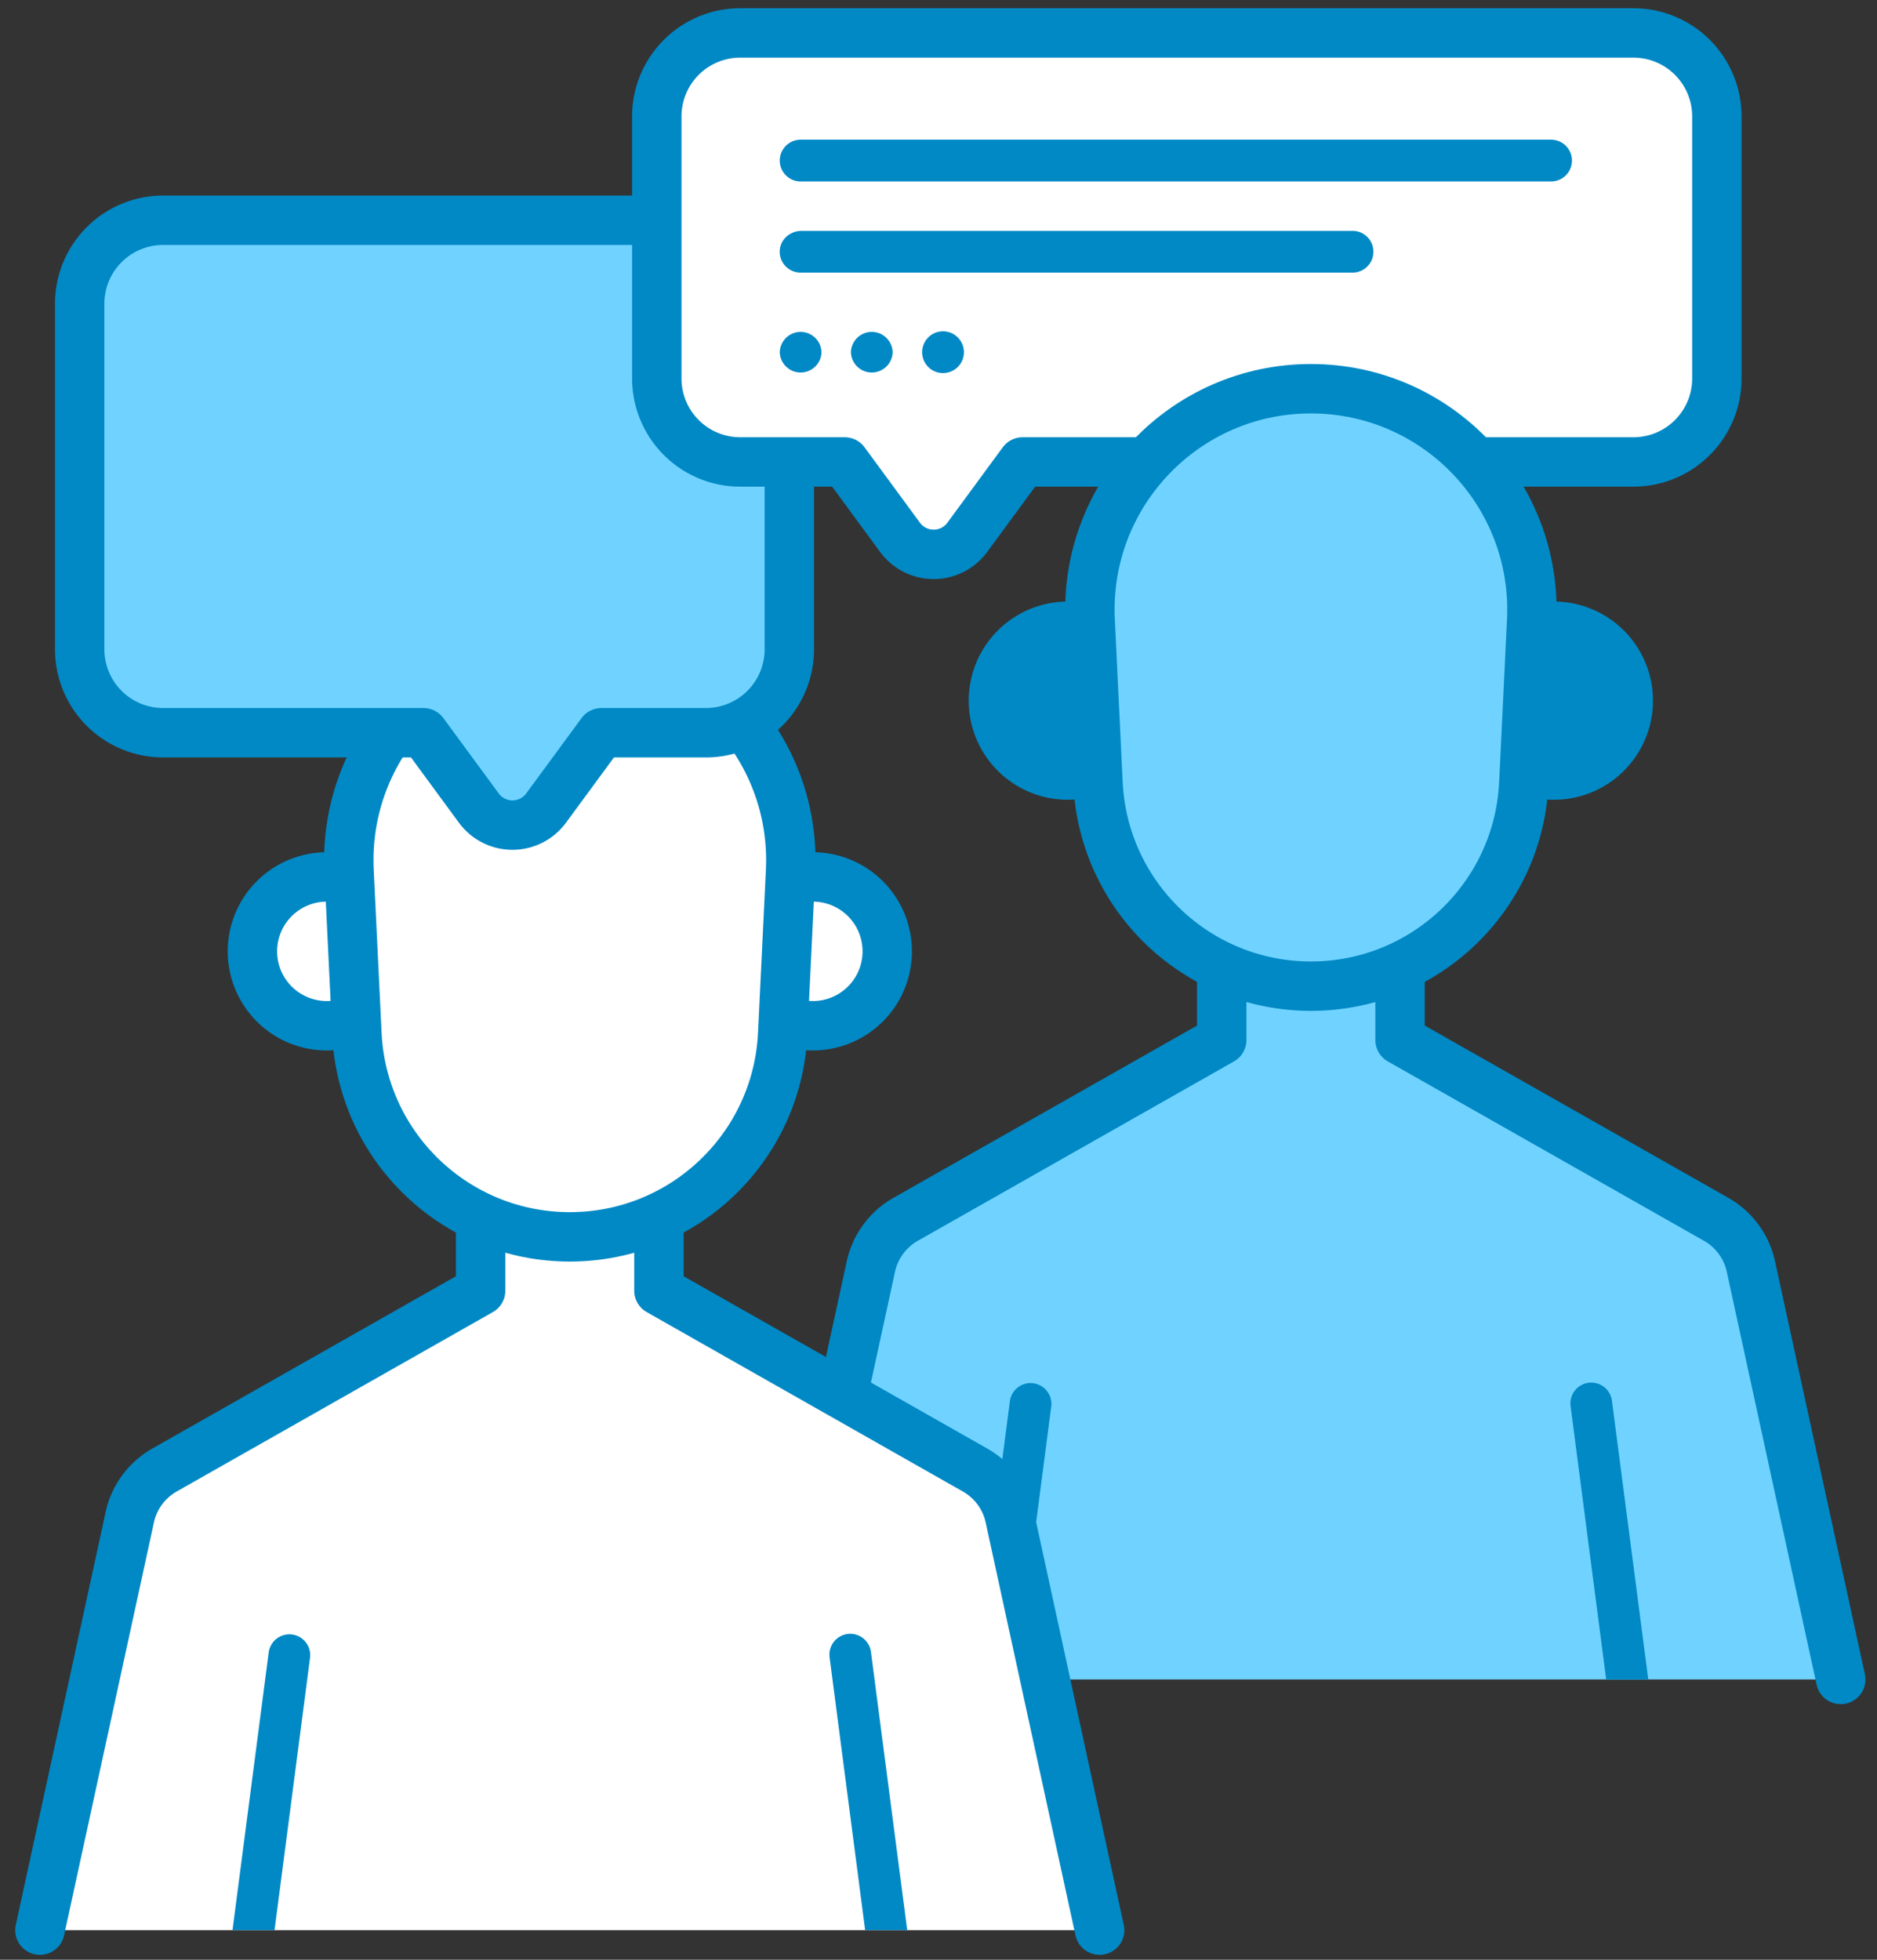 <svg width="114" height="119" fill="none" xmlns="http://www.w3.org/2000/svg"><rect width="100%" height="100%" fill="#333333" stroke="none"/><path d="M111.798 101.981h-64.36l5.455-25.074a4.372 4.372 0 0 1 2.11-2.866L74.206 63.15V56.6H85.03v6.55l19.201 10.891a4.364 4.364 0 0 1 2.111 2.866l5.456 25.074Z" fill="#70D3FF"/><path d="M100.106 101.981h-2.554l-2.158-16.564a1.267 1.267 0 1 1 2.512-.327l2.202 16.891h-.002ZM63.845 85.417l-2.158 16.563h-2.554l2.202-16.89a1.265 1.265 0 0 1 1.42-1.095 1.268 1.268 0 0 1 1.092 1.422" fill="#0089C5"/><path d="m111.798 101.98-5.456-25.072a4.361 4.361 0 0 0-2.111-2.868L85.032 63.148v-6.547H74.203v6.547l-19.2 10.892a4.364 4.364 0 0 0-2.11 2.868l-5.456 25.072" stroke="#0089C5" stroke-width="3" stroke-linecap="round" stroke-linejoin="round"/><path d="M66.788 117.203H2.43L7.885 92.13a4.365 4.365 0 0 1 2.111-2.867l19.201-10.892v-6.546h10.825v6.546l19.202 10.892a4.38 4.38 0 0 1 2.11 2.867l5.456 25.073h-.002Z" fill="#fff"/><path d="M55.098 117.202h-2.553l-2.159-16.564a1.266 1.266 0 1 1 2.512-.326l2.202 16.89h-.002ZM18.834 100.637l-2.16 16.564h-2.553l2.202-16.89a1.267 1.267 0 0 1 2.512.326" fill="#0089C5"/><path d="M66.786 117.203 61.331 92.13a4.364 4.364 0 0 0-2.111-2.867L40.02 78.37v-6.548H29.191v6.548L9.992 89.263a4.364 4.364 0 0 0-2.11 2.867l-5.456 25.073" stroke="#0089C5" stroke-width="3" stroke-linecap="round" stroke-linejoin="round"/><path d="M53.887 57.768a4.518 4.518 0 1 1-9.037 0 4.518 4.518 0 0 1 9.037 0ZM24.367 57.768a4.518 4.518 0 1 1-9.036 0 4.518 4.518 0 0 1 9.036 0Z" fill="#fff"/><path d="M53.887 57.768a4.518 4.518 0 1 1-9.037 0 4.518 4.518 0 0 1 9.037 0ZM24.367 57.768a4.518 4.518 0 1 1-9.036 0 4.518 4.518 0 0 1 9.036 0Z" stroke="#0089C5" stroke-width="3" stroke-linecap="round" stroke-linejoin="round"/><path d="m21.2 52.896.477 9.886c.332 6.9 6.023 12.323 12.93 12.323s12.598-5.423 12.93-12.323l.478-9.886c.37-7.66-5.74-14.07-13.408-14.07-7.667 0-13.778 6.41-13.407 14.07Z" fill="#fff"/><path d="m21.2 52.896.477 9.886c.332 6.9 6.023 12.323 12.93 12.323s12.598-5.423 12.93-12.323l.478-9.886c.37-7.66-5.74-14.07-13.408-14.07-7.667 0-13.778 6.41-13.407 14.07Z" stroke="#0089C5" stroke-width="3" stroke-linecap="round" stroke-linejoin="round"/><path d="M47.941 18.442v20.983a5.07 5.07 0 0 1-5.068 5.068H36.53l-3.362 4.577a2.534 2.534 0 0 1-4.083 0l-3.365-4.577H9.908a5.069 5.069 0 0 1-5.068-5.068V18.442a5.066 5.066 0 0 1 5.068-5.068h32.965a5.068 5.068 0 0 1 5.068 5.068Z" fill="#70D3FF"/><path d="M42.873 13.374H9.908a5.068 5.068 0 0 0-5.068 5.068v20.983a5.068 5.068 0 0 0 5.068 5.068H25.72l3.363 4.577a2.534 2.534 0 0 0 4.083 0l3.364-4.577h6.342a5.068 5.068 0 0 0 5.068-5.068V18.442a5.068 5.068 0 0 0-5.068-5.068Z" stroke="#0089C5" stroke-width="3" stroke-linecap="round" stroke-linejoin="round"/><path d="M44.958 2h54.248a5.068 5.068 0 0 1 5.068 5.068v15.915a5.068 5.068 0 0 1-5.068 5.068H62.111l-3.363 4.578a2.534 2.534 0 0 1-4.084 0l-3.363-4.578h-6.343a5.068 5.068 0 0 1-5.067-5.067V7.067A5.068 5.068 0 0 1 44.958 2Z" fill="#fff"/><path d="M49.894 21.387a1.268 1.268 0 0 1-2.535 0 1.268 1.268 0 0 1 2.535 0ZM54.215 21.387a1.268 1.268 0 0 1-2.535 0 1.268 1.268 0 0 1 2.535 0ZM58.543 21.387a1.268 1.268 0 1 1-2.537-.001 1.268 1.268 0 0 1 2.537.002ZM94.206 11.018h-45.58a1.267 1.267 0 1 1 0-2.535h45.58a1.267 1.267 0 1 1 0 2.535ZM82.197 14.02h-33.52c-.662 0-1.253.485-1.316 1.142a1.267 1.267 0 0 0 1.262 1.391h33.574a1.268 1.268 0 0 0 0-2.534" fill="#0089C5"/><path d="M44.958 2h54.248a5.068 5.068 0 0 1 5.068 5.068v15.915a5.068 5.068 0 0 1-5.068 5.068H62.111l-3.363 4.578a2.534 2.534 0 0 1-4.084 0l-3.363-4.578h-6.343a5.068 5.068 0 0 1-5.067-5.067V7.067A5.068 5.068 0 0 1 44.958 2Z" stroke="#0089C5" stroke-width="3" stroke-linecap="round" stroke-linejoin="round"/><path d="M98.895 42.546a4.518 4.518 0 1 1-9.037 0 4.518 4.518 0 0 1 9.037 0ZM69.371 42.546a4.518 4.518 0 1 1-9.036 0 4.518 4.518 0 0 1 9.036 0Z" fill="#0089C5"/><path d="M98.895 42.546a4.518 4.518 0 1 1-9.037 0 4.518 4.518 0 0 1 9.037 0ZM69.371 42.546a4.518 4.518 0 1 1-9.036 0 4.518 4.518 0 0 1 9.036 0Z" stroke="#0089C5" stroke-width="3" stroke-linecap="round" stroke-linejoin="round"/><path d="m66.211 37.674.477 9.887c.333 6.9 6.024 12.322 12.93 12.322 6.908 0 12.599-5.423 12.931-12.322l.477-9.887c.37-7.66-5.74-14.07-13.407-14.07s-13.778 6.41-13.408 14.07Z" fill="#70D3FF"/><path d="m66.211 37.674.477 9.887c.333 6.9 6.024 12.322 12.93 12.322 6.908 0 12.599-5.423 12.931-12.322l.477-9.887c.37-7.66-5.74-14.07-13.407-14.07s-13.778 6.41-13.408 14.07Z" stroke="#0089C5" stroke-width="3" stroke-linecap="round" stroke-linejoin="round"/></svg>